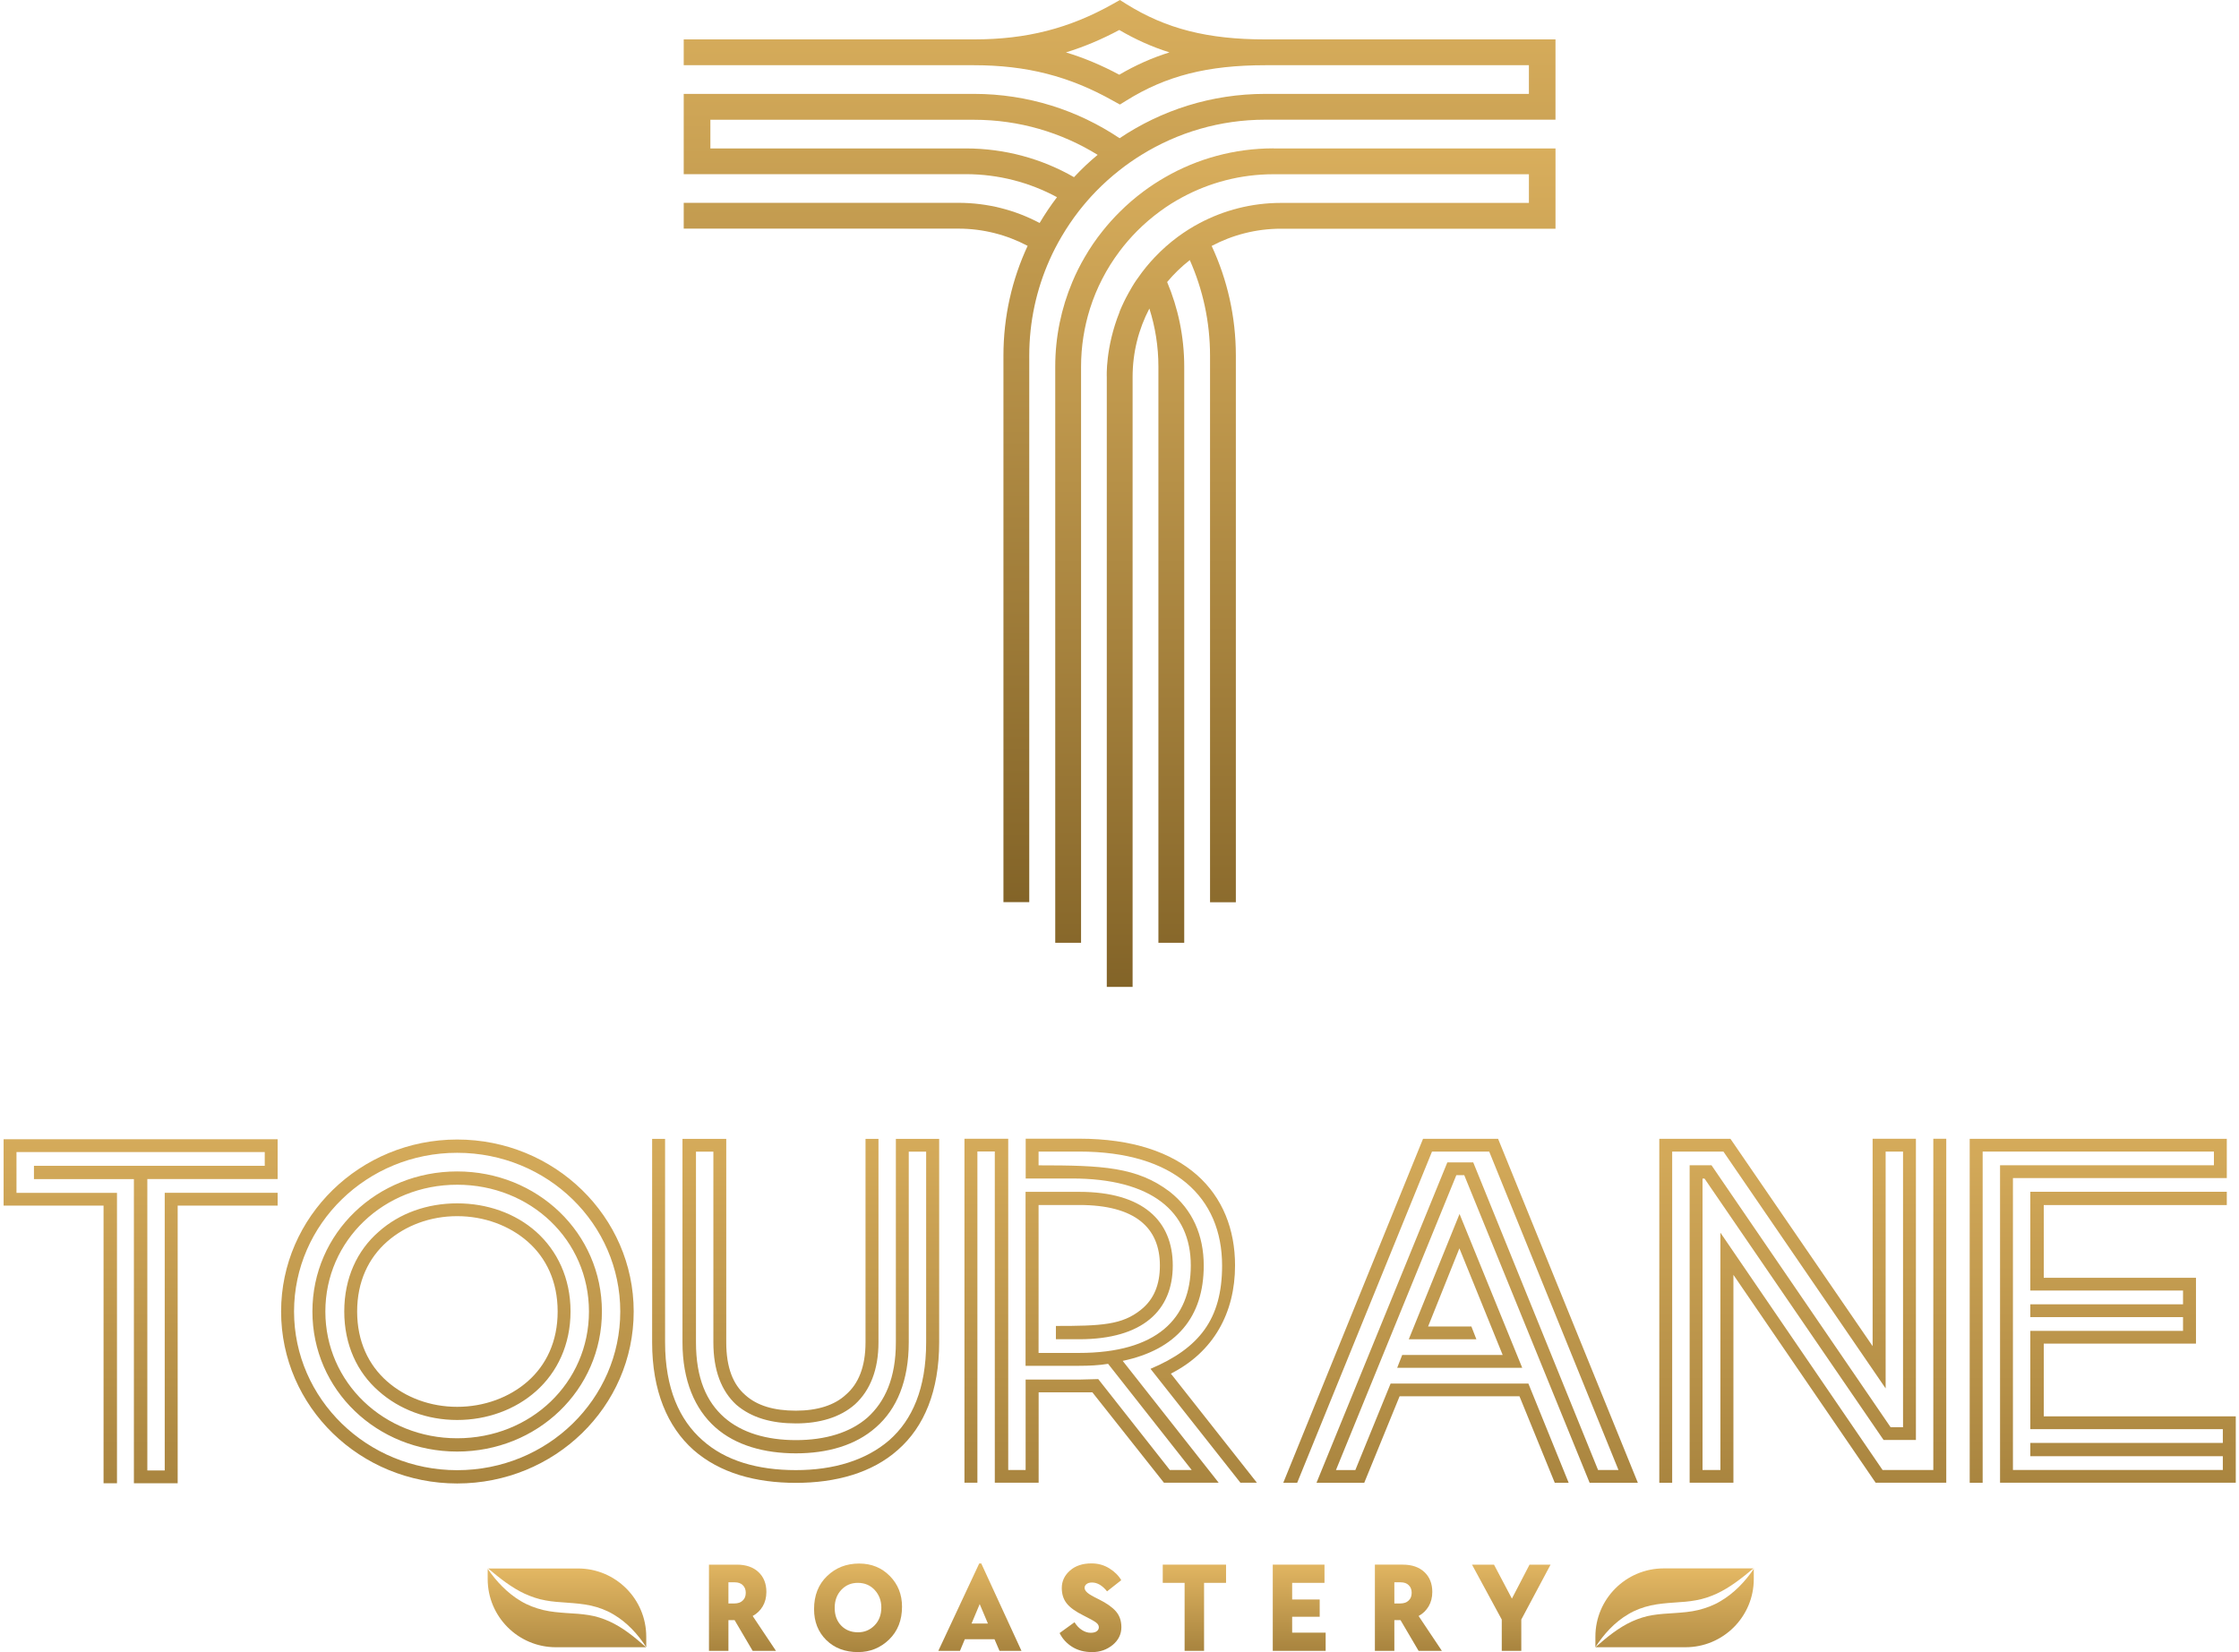 <svg width="439" height="324" viewBox="0 0 439 324" fill="none" xmlns="http://www.w3.org/2000/svg">
<path d="M249.708 29.095C241.995 29.095 234.737 31.14 228.494 34.732C227.009 35.58 225.569 36.52 224.19 37.55C222.538 38.778 220.993 40.111 219.538 41.566C218.341 42.748 217.22 44.005 216.159 45.339C214.871 46.945 213.704 48.657 212.674 50.446C211.765 52.006 210.946 53.628 210.249 55.31C208.098 60.416 206.9 66.023 206.9 71.918V184.9H211.962V71.918C211.962 67.947 212.583 64.114 213.719 60.507C214.356 58.492 215.159 56.552 216.114 54.704C217.098 52.779 218.25 50.961 219.538 49.248C220.569 47.87 221.705 46.566 222.917 45.339C224.342 43.899 225.887 42.581 227.524 41.384C228.888 40.384 230.312 39.49 231.812 38.687C237.146 35.808 243.238 34.171 249.708 34.171H299.774V39.793H251.163C245.405 39.793 239.98 41.232 235.222 43.748C233.721 44.536 232.297 45.445 230.933 46.445C229.312 47.642 227.797 48.991 226.403 50.461C225.221 51.703 224.13 53.037 223.16 54.446C222.69 55.067 222.114 55.946 221.432 57.189C221.372 57.31 221.311 57.431 221.235 57.537C220.599 58.674 220.038 59.856 219.538 61.068L219.508 61.204C216.704 68.205 217.008 73.948 217.008 73.948V193.552H222.069V73.948C222.069 69.099 223.251 64.538 225.357 60.507C226.509 64.114 227.13 67.947 227.13 71.918V184.9H232.191V71.918C232.191 66.023 230.994 60.416 228.842 55.31C230.16 53.719 231.661 52.279 233.282 51.006C235.828 56.734 237.252 63.083 237.252 69.751V176.944H242.313V69.751C242.313 62.068 240.616 54.779 237.57 48.233C241.631 46.081 246.268 44.854 251.163 44.854H304.987V43.263V39.793V34.171V32.444V31.353V29.11H299.774H249.708V29.095Z" fill="url(#paint0_linear_399_6552)"/>
<path d="M248.084 7.728C236.78 7.728 228.628 5.652 220.854 0.803L219.581 0L218.263 0.743C209.686 5.576 201.276 7.728 190.957 7.728H134.057V12.789H190.957C201.276 12.789 209.686 14.941 218.263 19.775L219.581 20.502L220.854 19.714C228.628 14.865 236.78 12.789 248.084 12.789H299.772V18.411H248.084C237.522 18.411 227.703 21.608 219.52 27.109C211.353 21.624 201.519 18.411 190.957 18.411H139.269H134.057V20.063V20.502V23.472V29.094V30.7V31.337V34.155H139.269H189.351C195.821 34.155 201.913 35.792 207.246 38.671C206.019 40.277 204.883 41.974 203.837 43.732C199.079 41.202 193.654 39.777 187.896 39.777H139.269H134.057V41.52V44.838H187.896C192.805 44.838 197.427 46.066 201.488 48.217C198.442 54.764 196.745 62.052 196.745 69.735V176.928H201.806V69.735C201.806 63.068 203.231 56.718 205.777 50.99C206.474 49.414 207.262 47.899 208.125 46.429C209.156 44.672 210.292 42.989 211.535 41.383C212.58 40.05 213.687 38.762 214.868 37.55C216.323 36.049 217.884 34.655 219.52 33.367C220.899 32.276 222.339 31.276 223.839 30.352C230.901 25.988 239.204 23.472 248.084 23.472H299.772H304.984V20.502V20.063V18.411V12.789V9.243V7.728H248.084ZM219.46 14.653C216.005 12.804 212.55 11.35 209.004 10.274C212.55 9.183 216.005 7.728 219.46 5.879C222.627 7.743 225.855 9.183 229.294 10.274C225.855 11.35 222.627 12.789 219.46 14.653ZM210.58 34.746C204.322 31.155 197.079 29.109 189.366 29.109H139.284V23.487H190.972C199.852 23.487 208.156 26.003 215.217 30.367C213.58 31.716 212.035 33.185 210.58 34.746Z" fill="url(#paint1_linear_399_6552)"/>
<path d="M54.434 223.423V231.227H28.887V288.379H32.298V233.926H54.434V236.438H34.837V290.89H26.254V231.24H6.657V228.634H51.909V225.935H3.232V233.94H22.937V290.89H20.304V236.438H0.707V223.423H54.434Z" fill="url(#paint2_linear_399_6552)"/>
<path d="M124.248 257.204C124.248 275.901 108.748 290.931 89.635 290.931C70.615 290.931 55.115 275.901 55.115 257.204C55.115 238.601 70.615 223.477 89.635 223.477C108.748 223.477 124.248 238.601 124.248 257.204ZM57.654 257.204C57.654 274.356 71.986 288.325 89.635 288.325C107.378 288.325 121.616 274.356 121.616 257.204C121.616 240.051 107.378 226.082 89.635 226.082C71.986 226.069 57.654 240.051 57.654 257.204ZM118.016 257.204C118.016 272.623 105.336 284.672 89.635 284.672C73.933 284.672 61.254 272.623 61.254 257.204C61.254 241.784 73.933 229.736 89.635 229.736C105.336 229.736 118.016 241.784 118.016 257.204ZM89.635 232.342C75.303 232.342 63.792 243.235 63.792 257.204C63.792 271.173 75.303 282.066 89.635 282.066C104.074 282.066 115.477 271.173 115.477 257.204C115.477 243.235 104.06 232.342 89.635 232.342ZM105.135 241.583C109.232 245.249 111.864 250.636 111.864 257.19C111.864 263.745 109.232 269.144 105.135 272.798C101.038 276.465 95.478 278.479 89.635 278.479C83.779 278.479 78.325 276.451 74.229 272.798C70.038 269.131 67.499 263.745 67.499 257.19C67.499 250.636 70.038 245.236 74.229 241.583C78.325 237.916 83.792 235.995 89.635 235.995C95.491 235.995 101.038 237.929 105.135 241.583ZM89.635 238.507C84.37 238.507 79.494 240.333 75.881 243.517C72.268 246.7 70.025 251.321 70.025 257.204C70.025 263.087 72.268 267.707 75.881 270.891C79.494 274.074 84.37 275.901 89.635 275.901C94.9 275.901 99.87 274.074 103.483 270.891C107.096 267.707 109.339 263.087 109.339 257.204C109.339 251.321 107.096 246.7 103.483 243.517C99.87 240.333 94.9 238.507 89.635 238.507Z" fill="url(#paint3_linear_399_6552)"/>
<path d="M130.402 223.356V263.249C130.402 272.302 133.236 278.48 137.709 282.429C142.195 286.472 148.535 288.312 156.043 288.312C163.457 288.312 169.797 286.392 174.377 282.429C178.864 278.48 181.59 272.315 181.59 263.249V225.855H178.179V263.249C178.179 270.77 175.841 276.358 171.745 279.917C167.742 283.477 162.195 285.022 156.043 285.022C149.905 285.022 144.237 283.477 140.247 279.917C136.245 276.358 133.814 270.757 133.814 263.249V223.356H142.396V263.249C142.396 268.259 143.766 271.536 146.104 273.564C148.441 275.686 151.758 276.654 156.056 276.654C160.247 276.654 163.659 275.592 165.902 273.47C168.239 271.442 169.703 268.165 169.703 263.249V223.356H172.242V263.249C172.242 268.648 170.59 272.691 167.661 275.391C164.733 277.997 160.637 279.152 156.056 279.152C151.382 279.152 147.38 278.091 144.357 275.485C141.429 272.785 139.871 268.742 139.871 263.249V225.855H136.46V263.249C136.46 270.287 138.515 274.907 142.02 277.997C145.432 280.979 150.308 282.429 156.056 282.429C161.805 282.429 166.681 280.979 170.093 277.997C173.504 274.907 175.653 270.287 175.653 263.249V223.356H184.142V263.249C184.142 272.785 181.214 279.823 176.043 284.35C170.966 288.876 163.847 290.811 156.056 290.811C148.159 290.811 141.134 288.89 135.963 284.35C130.885 279.823 127.863 272.785 127.863 263.249V223.356H130.402Z" fill="url(#paint4_linear_399_6552)"/>
<path d="M243.229 290.81L225.58 268.446C235.13 264.403 239.616 258.708 239.616 248.204C239.616 234.813 230.254 225.841 211.625 225.841H203.633V228.54C216.111 228.54 222.948 228.836 229.381 233.738C233.774 237.204 236.017 242.214 236.017 248.191C236.017 258.305 230.657 264.672 220.127 266.888L238.945 290.783H228.213L214.177 273.053H203.646V290.783H195.05V225.827H191.638V290.783H189.1V223.329H197.682V288.285H201.094V270.555H211.625L215.332 270.461L229.368 288.285H233.653L217.266 267.466C215.506 267.761 213.559 267.855 211.517 267.855H201.081V233.738H211.611C224.089 233.738 229.945 239.42 229.945 248.191C229.945 256.962 224.089 262.644 211.611 262.644H207.031V260.038C215.909 260.038 220.006 259.85 223.713 256.854C226.252 254.826 227.42 251.938 227.42 248.178C227.42 240.763 222.545 236.317 211.625 236.317H203.633V265.33H211.531C226.843 265.33 233.478 258.587 233.478 248.178C233.478 237.58 225.768 231.119 210.174 231.119H201.108V223.315H211.638C232.403 223.315 242.155 234.007 242.155 248.178C242.155 257.432 237.964 265.142 229.569 269.386L246.44 290.783H243.229V290.81Z" fill="url(#paint5_linear_399_6552)"/>
<path d="M311.678 290.796L287.098 230.474H285.54L261.94 288.298H265.742L272.659 271.333H299.67L307.568 290.796H304.841L297.924 273.832H274.418L267.488 290.796H258.126L283.78 227.962H288.858L313.33 288.284H317.333L291.987 225.84H280.772L254.338 290.796H251.611L279.012 223.342H293.733L321.134 290.796H311.678ZM273.948 268.244L274.929 265.732H294.633L286.144 244.819L280.006 260.145H288.495L289.475 262.656H276.218L286.171 238.076L298.461 268.244H273.948Z" fill="url(#paint6_linear_399_6552)"/>
<path d="M339.28 223.328L367.164 263.999V223.328H375.653V282.401H369.313L334.203 231.132H333.813V288.284H337.319V241.743L369.112 288.284H379.065V223.328H381.603V290.782H367.755L339.871 250.017V290.782H331.288V228.526H335.573L370.683 279.889H373.128V225.84H369.716V272.287L337.91 225.84H327.863V290.796H325.338V223.342H339.28V223.328Z" fill="url(#paint7_linear_399_6552)"/>
<path d="M436.608 223.328V231.038H394.675V288.284H435.829V285.584H398.086V282.978H435.829V280.279H398.086V261.004H428.026V258.304H398.086V255.793H428.026V253.093H398.086V233.724H436.608V236.33H400.719V250.595H430.564V263.502H400.719V277.767H438.368V290.782H392.149V228.526H434.083V225.84H388.738V290.796H386.199V223.342H436.608V223.328Z" fill="url(#paint8_linear_399_6552)"/>
<path d="M142.822 323.759H139.008V306.849H144.461C146.261 306.849 147.671 307.332 148.706 308.299C149.74 309.266 150.264 310.569 150.264 312.208C150.264 313.269 150.022 314.209 149.552 315.015C149.082 315.821 148.41 316.466 147.577 316.922L152.144 323.759H147.577L144.031 317.728H142.822V323.759ZM142.822 310.327V314.464H143.964C144.676 314.464 145.24 314.276 145.63 313.887C146.033 313.511 146.221 313 146.221 312.369C146.221 311.751 146.033 311.254 145.643 310.878C145.267 310.502 144.743 310.314 144.072 310.314H142.822V310.327Z" fill="url(#paint9_linear_399_6552)"/>
<path d="M168.236 324C165.684 324 163.603 323.208 162.004 321.636C160.406 320.051 159.613 318.036 159.613 315.578C159.613 312.892 160.459 310.73 162.165 309.091C163.858 307.452 165.953 306.633 168.451 306.633C170.869 306.633 172.87 307.452 174.469 309.077C176.067 310.703 176.86 312.704 176.86 315.095C176.86 317.741 176.013 319.903 174.321 321.542C172.629 323.167 170.6 324 168.236 324ZM168.236 320.118C169.512 320.118 170.587 319.662 171.474 318.762C172.36 317.862 172.803 316.68 172.803 315.243C172.803 313.913 172.373 312.771 171.514 311.831C170.654 310.891 169.539 310.421 168.183 310.421C166.893 310.421 165.819 310.877 164.959 311.791C164.099 312.704 163.656 313.886 163.656 315.323C163.656 316.774 164.086 317.929 164.932 318.802C165.778 319.675 166.88 320.118 168.236 320.118Z" fill="url(#paint10_linear_399_6552)"/>
<path d="M200.283 323.76H195.971L194.991 321.477H189.175L188.221 323.76H183.977L191.995 306.621H192.398L200.283 323.76ZM192.089 314.586L190.491 318.401H193.701L192.089 314.586Z" fill="url(#paint11_linear_399_6552)"/>
<path d="M214.147 324.001C212.603 324.001 211.3 323.651 210.212 322.966C209.124 322.281 208.305 321.381 207.754 320.266L210.682 318.144C211.098 318.816 211.582 319.326 212.146 319.675C212.71 320.038 213.274 320.213 213.852 320.213C214.376 320.213 214.779 320.105 215.047 319.904C215.316 319.702 215.45 319.434 215.45 319.125C215.45 318.776 215.262 318.467 214.886 318.185C214.51 317.903 213.691 317.446 212.428 316.815C210.884 316.049 209.796 315.27 209.151 314.451C208.506 313.645 208.184 312.637 208.184 311.428C208.184 310.099 208.721 308.957 209.782 308.017C210.843 307.077 212.254 306.606 214 306.606C215.303 306.606 216.471 306.929 217.519 307.587C218.553 308.232 219.332 309.011 219.842 309.897L217.062 312.087C216.135 310.931 215.155 310.354 214.107 310.354C213.65 310.354 213.288 310.461 213.033 310.663C212.777 310.864 212.656 311.12 212.656 311.402C212.656 311.724 212.845 312.033 213.207 312.355C213.57 312.678 214.322 313.107 215.464 313.658C216.968 314.41 218.083 315.189 218.795 316.009C219.507 316.828 219.869 317.862 219.869 319.111C219.869 320.481 219.305 321.637 218.19 322.577C217.035 323.517 215.706 324.001 214.147 324.001Z" fill="url(#paint12_linear_399_6552)"/>
<path d="M236.08 323.758H232.265V310.421H227.98V306.848H240.391V310.421H236.08V323.758Z" fill="url(#paint13_linear_399_6552)"/>
<path d="M259.933 323.758H249.551V306.848H259.692V310.421H253.352V313.684H258.752V317.069H253.352V320.185H259.92V323.758H259.933Z" fill="url(#paint14_linear_399_6552)"/>
<path d="M273.389 323.758H269.574V306.848H275.027C276.827 306.848 278.238 307.331 279.272 308.298C280.306 309.265 280.83 310.568 280.83 312.207C280.83 313.268 280.588 314.208 280.118 315.014C279.648 315.82 278.99 316.465 278.144 316.921L282.71 323.758H278.144L274.598 317.727H273.389V323.758ZM273.389 310.326V314.463H274.531C275.242 314.463 275.807 314.275 276.196 313.886C276.599 313.51 276.787 312.999 276.787 312.368C276.787 311.75 276.599 311.253 276.209 310.877C275.833 310.501 275.31 310.313 274.638 310.313H273.389V310.326Z" fill="url(#paint15_linear_399_6552)"/>
<path d="M298.265 323.757H294.45V317.619L288.621 306.86H292.933L296.438 313.509L299.89 306.86H304.014L298.279 317.619V323.757H298.265Z" fill="url(#paint16_linear_399_6552)"/>
<path d="M316.274 320.212C315.079 321.071 313.964 322.065 312.809 323.046H330.485C337.872 323.046 343.863 317.055 343.863 309.668V307.68C342.17 310.151 340.048 312.421 337.348 314.006C336.005 314.825 334.501 315.376 332.97 315.752C331.438 316.128 329.88 316.236 328.376 316.343C326.872 316.437 325.434 316.518 324.037 316.746C322.641 316.961 321.297 317.404 319.995 317.982C318.705 318.573 317.469 319.338 316.274 320.212Z" fill="url(#paint17_linear_399_6552)"/>
<path d="M312.809 320.962V323.03C314.447 320.505 316.529 318.168 319.256 316.57C320.612 315.75 322.13 315.2 323.661 314.851C325.206 314.515 326.751 314.394 328.242 314.286C329.733 314.192 331.17 314.098 332.567 313.83C333.964 313.588 335.293 313.131 336.596 312.54C339.175 311.345 341.499 309.518 343.796 307.584H326.187C318.799 307.597 312.809 313.588 312.809 320.962Z" fill="url(#paint18_linear_399_6552)"/>
<path d="M343.908 307.628L343.881 307.601V307.682C343.881 307.655 343.895 307.642 343.908 307.628Z" fill="url(#paint19_linear_399_6552)"/>
<path d="M343.803 307.599H343.871L343.843 307.572C343.83 307.572 343.816 307.586 343.803 307.599Z" fill="url(#paint20_linear_399_6552)"/>
<path d="M126.709 323.034V320.979C126.709 313.591 120.719 307.601 113.331 307.601H95.709C98.006 309.535 100.329 311.375 102.908 312.57C104.211 313.148 105.541 313.618 106.951 313.86C108.335 314.128 109.785 314.209 111.276 314.316C112.767 314.424 114.312 314.545 115.857 314.881C117.388 315.23 118.906 315.781 120.262 316.6C122.975 318.185 125.071 320.508 126.709 323.034Z" fill="url(#paint21_linear_399_6552)"/>
<path d="M95.619 307.668V309.669C95.619 317.057 101.61 323.047 108.997 323.047H126.687C125.532 322.067 124.417 321.073 123.221 320.213C122.039 319.34 120.79 318.575 119.501 317.984C118.198 317.406 116.868 316.963 115.458 316.748C114.061 316.519 112.61 316.425 111.119 316.345C109.615 316.237 108.07 316.117 106.526 315.754C104.994 315.378 103.477 314.814 102.134 314.008C99.447 312.409 97.325 310.139 95.619 307.668Z" fill="url(#paint22_linear_399_6552)"/>
<path d="M95.662 307.559L95.621 307.586H95.703C95.689 307.586 95.676 307.572 95.662 307.559Z" fill="url(#paint23_linear_399_6552)"/>
<path d="M95.623 307.666V307.584L95.596 307.611C95.609 307.639 95.623 307.652 95.623 307.666Z" fill="url(#paint24_linear_399_6552)"/>
<defs>
<linearGradient id="paint0_linear_399_6552" x1="256.016" y1="-20.104" x2="256.016" y2="224.497" gradientUnits="userSpaceOnUse">
<stop stop-color="#F2C46C"/>
<stop offset="1" stop-color="#73561E"/>
</linearGradient>
<linearGradient id="paint1_linear_399_6552" x1="219.646" y1="-52.929" x2="219.646" y2="210.22" gradientUnits="userSpaceOnUse">
<stop stop-color="#F2C46C"/>
<stop offset="1" stop-color="#73561E"/>
</linearGradient>
<linearGradient id="paint2_linear_399_6552" x1="27.61" y1="178.305" x2="27.61" y2="374.808" gradientUnits="userSpaceOnUse">
<stop stop-color="#F2C46C"/>
<stop offset="1" stop-color="#73561E"/>
</linearGradient>
<linearGradient id="paint3_linear_399_6552" x1="89.733" y1="178.367" x2="89.733" y2="374.831" gradientUnits="userSpaceOnUse">
<stop stop-color="#F2C46C"/>
<stop offset="1" stop-color="#73561E"/>
</linearGradient>
<linearGradient id="paint4_linear_399_6552" x1="156.044" y1="178.247" x2="156.044" y2="374.711" gradientUnits="userSpaceOnUse">
<stop stop-color="#F2C46C"/>
<stop offset="1" stop-color="#73561E"/>
</linearGradient>
<linearGradient id="paint5_linear_399_6552" x1="217.812" y1="178.179" x2="217.812" y2="374.761" gradientUnits="userSpaceOnUse">
<stop stop-color="#F2C46C"/>
<stop offset="1" stop-color="#73561E"/>
</linearGradient>
<linearGradient id="paint6_linear_399_6552" x1="286.424" y1="178.232" x2="286.424" y2="374.697" gradientUnits="userSpaceOnUse">
<stop stop-color="#F2C46C"/>
<stop offset="1" stop-color="#73561E"/>
</linearGradient>
<linearGradient id="paint7_linear_399_6552" x1="353.512" y1="178.21" x2="353.512" y2="374.713" gradientUnits="userSpaceOnUse">
<stop stop-color="#F2C46C"/>
<stop offset="1" stop-color="#73561E"/>
</linearGradient>
<linearGradient id="paint8_linear_399_6552" x1="412.322" y1="178.21" x2="412.322" y2="374.713" gradientUnits="userSpaceOnUse">
<stop stop-color="#F2C46C"/>
<stop offset="1" stop-color="#73561E"/>
</linearGradient>
<linearGradient id="paint9_linear_399_6552" x1="145.586" y1="301.79" x2="145.586" y2="339.409" gradientUnits="userSpaceOnUse">
<stop stop-color="#F2C46C"/>
<stop offset="1" stop-color="#73561E"/>
</linearGradient>
<linearGradient id="paint10_linear_399_6552" x1="168.249" y1="301.437" x2="168.249" y2="340.073" gradientUnits="userSpaceOnUse">
<stop stop-color="#F2C46C"/>
<stop offset="1" stop-color="#73561E"/>
</linearGradient>
<linearGradient id="paint11_linear_399_6552" x1="192.142" y1="301.494" x2="192.142" y2="339.621" gradientUnits="userSpaceOnUse">
<stop stop-color="#F2C46C"/>
<stop offset="1" stop-color="#73561E"/>
</linearGradient>
<linearGradient id="paint12_linear_399_6552" x1="213.821" y1="301.403" x2="213.821" y2="340.098" gradientUnits="userSpaceOnUse">
<stop stop-color="#F2C46C"/>
<stop offset="1" stop-color="#73561E"/>
</linearGradient>
<linearGradient id="paint13_linear_399_6552" x1="234.195" y1="301.789" x2="234.195" y2="339.408" gradientUnits="userSpaceOnUse">
<stop stop-color="#F2C46C"/>
<stop offset="1" stop-color="#73561E"/>
</linearGradient>
<linearGradient id="paint14_linear_399_6552" x1="254.75" y1="301.789" x2="254.75" y2="339.408" gradientUnits="userSpaceOnUse">
<stop stop-color="#F2C46C"/>
<stop offset="1" stop-color="#73561E"/>
</linearGradient>
<linearGradient id="paint15_linear_399_6552" x1="276.152" y1="301.789" x2="276.152" y2="339.408" gradientUnits="userSpaceOnUse">
<stop stop-color="#F2C46C"/>
<stop offset="1" stop-color="#73561E"/>
</linearGradient>
<linearGradient id="paint16_linear_399_6552" x1="296.329" y1="301.805" x2="296.329" y2="339.395" gradientUnits="userSpaceOnUse">
<stop stop-color="#F2C46C"/>
<stop offset="1" stop-color="#73561E"/>
</linearGradient>
<linearGradient id="paint17_linear_399_6552" x1="328.359" y1="303.083" x2="328.359" y2="344.738" gradientUnits="userSpaceOnUse">
<stop stop-color="#F2C46C"/>
<stop offset="1" stop-color="#73561E"/>
</linearGradient>
<linearGradient id="paint18_linear_399_6552" x1="328.325" y1="302.963" x2="328.325" y2="344.836" gradientUnits="userSpaceOnUse">
<stop stop-color="#F2C46C"/>
<stop offset="1" stop-color="#73561E"/>
</linearGradient>
<linearGradient id="paint19_linear_399_6552" x1="343.895" y1="307.576" x2="343.895" y2="307.798" gradientUnits="userSpaceOnUse">
<stop stop-color="#F2C46C"/>
<stop offset="1" stop-color="#73561E"/>
</linearGradient>
<linearGradient id="paint20_linear_399_6552" x1="343.837" y1="307.564" x2="343.837" y2="307.638" gradientUnits="userSpaceOnUse">
<stop stop-color="#F2C46C"/>
<stop offset="1" stop-color="#73561E"/>
</linearGradient>
<linearGradient id="paint21_linear_399_6552" x1="111.232" y1="302.984" x2="111.232" y2="343.098" gradientUnits="userSpaceOnUse">
<stop stop-color="#F2C46C"/>
<stop offset="1" stop-color="#73561E"/>
</linearGradient>
<linearGradient id="paint22_linear_399_6552" x1="111.176" y1="303.067" x2="111.176" y2="343.042" gradientUnits="userSpaceOnUse">
<stop stop-color="#F2C46C"/>
<stop offset="1" stop-color="#73561E"/>
</linearGradient>
<linearGradient id="paint23_linear_399_6552" x1="95.662" y1="307.55" x2="95.662" y2="307.621" gradientUnits="userSpaceOnUse">
<stop stop-color="#F2C46C"/>
<stop offset="1" stop-color="#73561E"/>
</linearGradient>
<linearGradient id="paint24_linear_399_6552" x1="95.609" y1="307.559" x2="95.609" y2="307.772" gradientUnits="userSpaceOnUse">
<stop stop-color="#F2C46C"/>
<stop offset="1" stop-color="#73561E"/>
</linearGradient>
</defs>
</svg>
